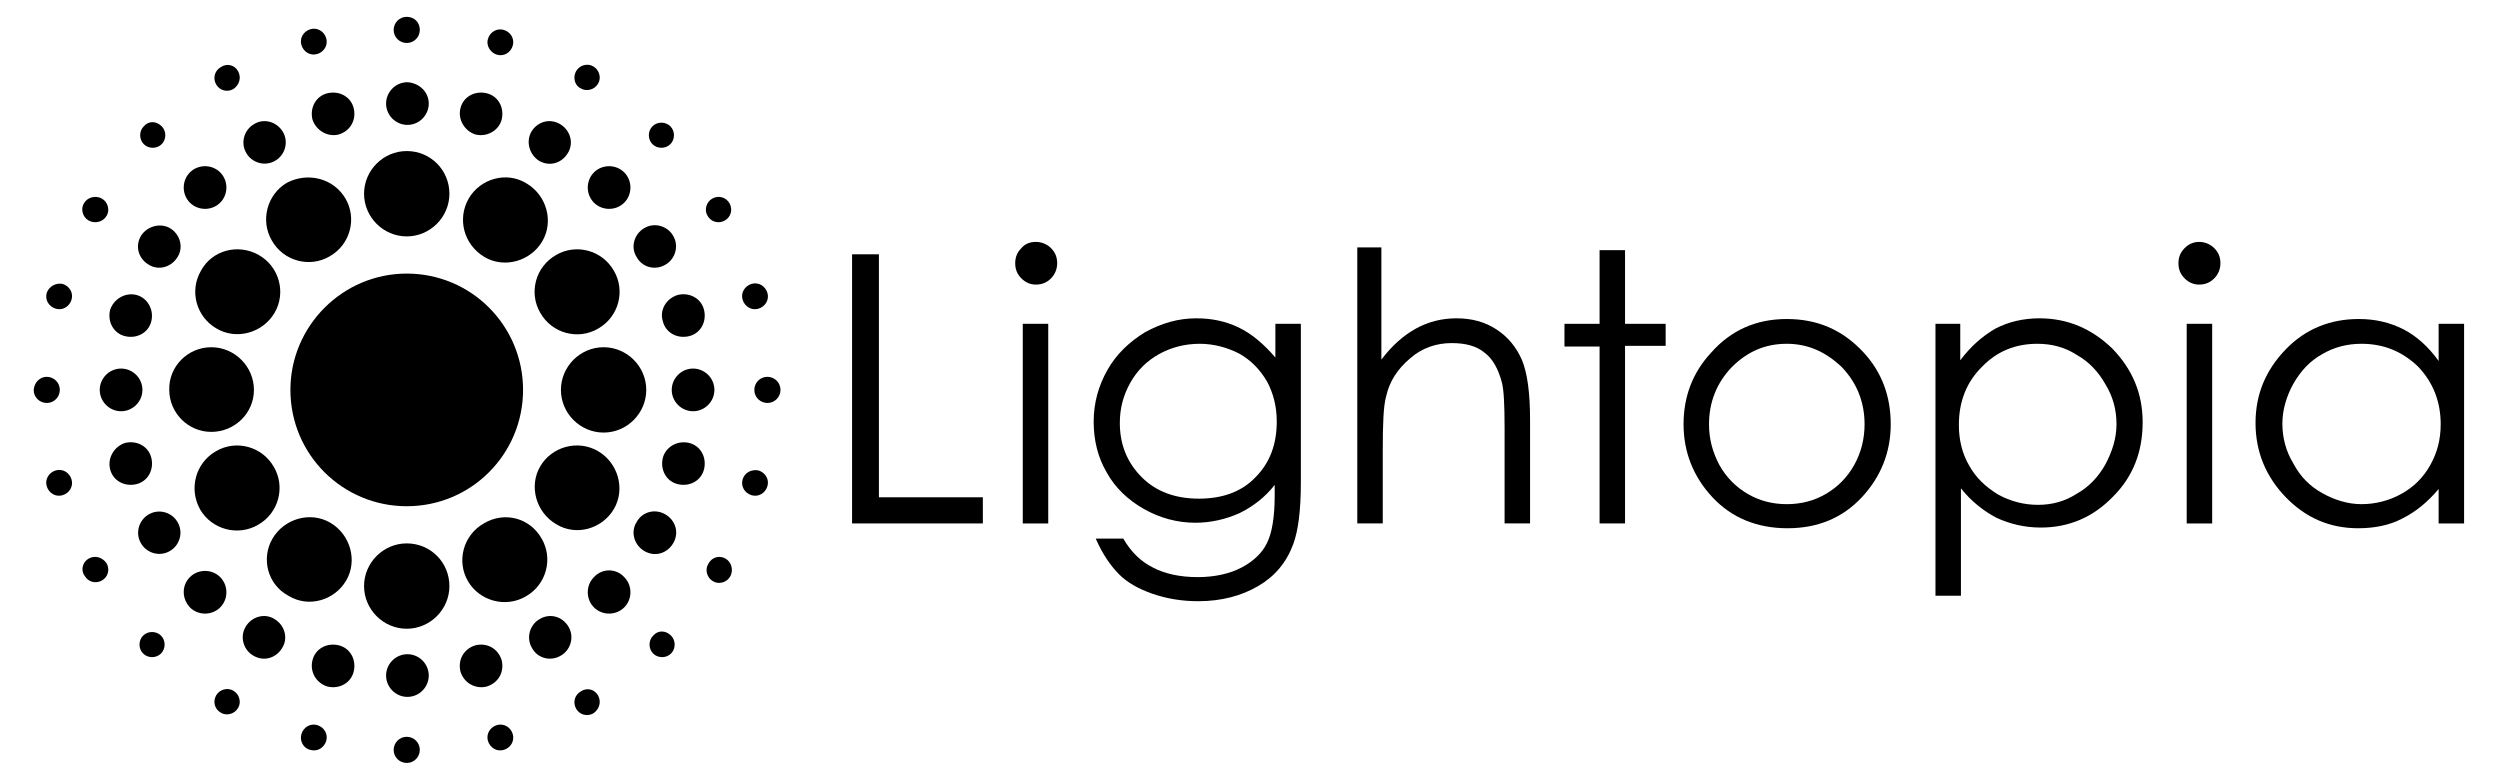 <svg width="297" height="92" viewBox="0 0 297 92" fill="none" xmlns="http://www.w3.org/2000/svg">
<path d="M101.226 30.211H104.415V59.077H116.762V62.184H101.226V30.211Z" fill="black"/>
<path d="M123.059 28.739C123.713 28.739 124.367 28.985 124.858 29.475C125.349 29.966 125.594 30.538 125.594 31.274C125.594 31.928 125.349 32.583 124.858 33.073C124.367 33.564 123.795 33.809 123.059 33.809C122.405 33.809 121.832 33.564 121.342 33.073C120.851 32.583 120.606 32.01 120.606 31.274C120.606 30.538 120.851 29.966 121.342 29.475C121.751 28.985 122.323 28.739 123.059 28.739ZM121.505 38.47H124.531V62.184H121.505V38.47Z" fill="black"/>
<path d="M151.515 38.47H154.541V57.359C154.541 60.712 154.214 63.083 153.641 64.637C152.824 66.845 151.434 68.48 149.471 69.625C147.509 70.77 145.137 71.424 142.357 71.424C140.313 71.424 138.514 71.097 136.878 70.524C135.243 69.952 133.935 69.216 132.953 68.235C131.972 67.254 130.991 65.863 130.173 63.983H133.444C134.343 65.536 135.488 66.681 136.96 67.417C138.35 68.153 140.149 68.562 142.275 68.562C144.319 68.562 146.118 68.153 147.509 67.417C148.899 66.681 149.962 65.7 150.534 64.473C151.106 63.328 151.434 61.448 151.434 58.831V57.605C150.289 59.076 148.899 60.139 147.263 60.957C145.628 61.693 143.829 62.102 142.03 62.102C139.822 62.102 137.778 61.53 135.897 60.467C134.016 59.404 132.463 57.932 131.481 56.133C130.418 54.334 129.928 52.289 129.928 50.082C129.928 47.874 130.5 45.83 131.563 43.949C132.626 42.068 134.18 40.596 136.061 39.451C138.023 38.388 139.986 37.816 142.112 37.816C143.911 37.816 145.546 38.143 147.1 38.879C148.653 39.615 150.125 40.842 151.515 42.477V38.47ZM142.52 40.842C140.803 40.842 139.168 41.25 137.696 42.068C136.224 42.886 135.079 44.031 134.262 45.502C133.444 46.974 133.035 48.528 133.035 50.245C133.035 52.862 133.935 54.988 135.652 56.705C137.369 58.422 139.658 59.24 142.439 59.24C145.219 59.24 147.509 58.422 149.144 56.705C150.861 54.988 151.679 52.78 151.679 50.082C151.679 48.283 151.27 46.729 150.534 45.339C149.716 43.949 148.653 42.804 147.181 41.986C145.71 41.25 144.156 40.842 142.52 40.842Z" fill="black"/>
<path d="M161.083 29.393H164.108V42.722C165.335 41.086 166.725 39.86 168.197 39.042C169.668 38.224 171.304 37.816 173.021 37.816C174.82 37.816 176.374 38.224 177.764 39.124C179.154 40.023 180.135 41.25 180.789 42.722C181.444 44.275 181.771 46.647 181.771 49.836V62.183H178.745V50.899C178.745 48.2 178.663 46.32 178.418 45.42C178.009 43.867 177.355 42.64 176.374 41.904C175.392 41.086 174.084 40.759 172.449 40.759C170.65 40.759 168.933 41.332 167.542 42.558C166.071 43.785 165.089 45.257 164.68 47.056C164.353 48.2 164.272 50.327 164.272 53.516V62.183H161.246V29.393H161.083Z" fill="black"/>
<path d="M190.03 29.72H193.055V38.47H197.88V41.086H193.055V62.183H190.03V41.168H185.859V38.47H190.03V29.72Z" fill="black"/>
<path d="M212.271 37.898C215.951 37.898 218.895 39.206 221.348 41.822C223.556 44.194 224.619 47.056 224.619 50.408C224.619 53.679 223.474 56.623 221.184 59.076C218.895 61.529 215.951 62.756 212.353 62.756C208.755 62.756 205.73 61.529 203.44 59.076C201.15 56.623 200.006 53.679 200.006 50.408C200.006 47.138 201.069 44.276 203.276 41.904C205.648 39.206 208.673 37.898 212.271 37.898ZM212.271 40.841C209.736 40.841 207.61 41.741 205.73 43.621C203.931 45.502 203.031 47.792 203.031 50.408C203.031 52.126 203.44 53.679 204.258 55.233C205.075 56.705 206.22 57.85 207.61 58.667C209 59.485 210.554 59.894 212.271 59.894C213.988 59.894 215.542 59.485 216.932 58.667C218.322 57.85 219.467 56.705 220.285 55.233C221.103 53.761 221.511 52.126 221.511 50.408C221.511 47.792 220.612 45.502 218.813 43.621C216.932 41.822 214.806 40.841 212.271 40.841Z" fill="black"/>
<path d="M229.852 38.47H232.878V42.804C234.104 41.169 235.494 39.942 237.048 39.042C238.602 38.225 240.401 37.816 242.281 37.816C245.634 37.816 248.496 39.042 250.949 41.414C253.32 43.867 254.547 46.729 254.547 50.163C254.547 53.679 253.402 56.623 251.031 58.995C248.659 61.448 245.797 62.674 242.445 62.674C240.564 62.674 238.847 62.266 237.211 61.53C235.658 60.712 234.186 59.567 232.959 58.013V70.77H229.934V38.47H229.852ZM242.036 40.842C239.419 40.842 237.211 41.741 235.413 43.622C233.614 45.421 232.714 47.71 232.714 50.49C232.714 52.289 233.123 53.925 233.941 55.315C234.758 56.787 235.903 57.85 237.375 58.749C238.847 59.567 240.482 59.976 242.118 59.976C243.753 59.976 245.307 59.567 246.697 58.668C248.169 57.85 249.314 56.623 250.131 55.151C250.949 53.598 251.44 52.044 251.44 50.409C251.44 48.691 251.031 47.138 250.131 45.666C249.314 44.194 248.169 42.968 246.697 42.15C245.307 41.25 243.753 40.842 242.036 40.842Z" fill="black"/>
<path d="M261.252 28.739C261.906 28.739 262.561 28.985 263.051 29.475C263.542 29.966 263.787 30.538 263.787 31.274C263.787 31.928 263.542 32.583 263.051 33.073C262.561 33.564 261.988 33.809 261.252 33.809C260.598 33.809 260.026 33.564 259.535 33.073C259.044 32.583 258.799 32.01 258.799 31.274C258.799 30.538 259.044 29.966 259.535 29.475C260.026 28.985 260.598 28.739 261.252 28.739ZM259.78 38.47H262.806V62.184H259.78V38.47Z" fill="black"/>
<path d="M292.734 38.47V62.184H289.709V58.095C288.4 59.649 287.01 60.793 285.375 61.611C283.821 62.429 282.022 62.756 280.141 62.756C276.789 62.756 273.927 61.529 271.555 59.076C269.184 56.623 267.957 53.679 267.957 50.245C267.957 46.81 269.184 43.949 271.555 41.495C273.927 39.042 276.87 37.898 280.223 37.898C282.186 37.898 283.903 38.306 285.538 39.124C287.092 39.942 288.482 41.168 289.709 42.886V38.47H292.734ZM280.55 40.841C278.833 40.841 277.279 41.25 275.889 42.068C274.417 42.886 273.354 44.03 272.455 45.584C271.637 47.056 271.146 48.691 271.146 50.327C271.146 51.962 271.555 53.597 272.455 55.069C273.273 56.623 274.417 57.768 275.889 58.586C277.361 59.403 278.915 59.894 280.55 59.894C282.186 59.894 283.821 59.485 285.293 58.667C286.765 57.85 287.91 56.705 288.727 55.233C289.545 53.761 289.954 52.207 289.954 50.408C289.954 47.71 289.054 45.42 287.255 43.54C285.375 41.741 283.167 40.841 280.55 40.841Z" fill="black"/>
<path d="M53.39 23.015C53.39 25.795 51.1 28.085 48.32 28.085C45.54 28.085 43.25 25.795 43.25 23.015C43.25 20.235 45.54 17.945 48.32 17.945C51.182 17.945 53.39 20.235 53.39 23.015Z" fill="black"/>
<path d="M53.39 69.624C53.39 72.405 51.1 74.694 48.32 74.694C45.54 74.694 43.25 72.405 43.25 69.624C43.25 66.844 45.54 64.555 48.32 64.555C51.182 64.555 53.39 66.844 53.39 69.624Z" fill="black"/>
<path d="M41.042 23.587C42.432 25.959 41.615 29.066 39.162 30.456C36.79 31.846 33.683 31.029 32.293 28.575C30.903 26.204 31.72 23.097 34.092 21.707C36.627 20.398 39.652 21.216 41.042 23.587Z" fill="black"/>
<path d="M64.347 63.982C65.737 66.354 64.92 69.461 62.467 70.851C60.095 72.241 56.988 71.423 55.598 69.052C54.208 66.681 55.025 63.573 57.478 62.183C59.931 60.711 62.957 61.529 64.347 63.982Z" fill="black"/>
<path d="M30.739 30.293C33.192 31.683 34.01 34.79 32.62 37.161C31.23 39.533 28.122 40.432 25.751 39.042C23.298 37.652 22.48 34.545 23.87 32.173C25.179 29.72 28.286 28.903 30.739 30.293Z" fill="black"/>
<path d="M71.052 53.598C73.424 54.988 74.323 58.095 72.933 60.467C71.543 62.838 68.436 63.737 66.064 62.266C63.693 60.876 62.794 57.768 64.184 55.397C65.574 53.026 68.681 52.208 71.052 53.598Z" fill="black"/>
<path d="M25.097 41.25C27.877 41.25 30.167 43.54 30.167 46.32C30.167 49.1 27.877 51.308 25.097 51.308C22.317 51.308 20.109 49.018 20.109 46.32C20.027 43.54 22.317 41.25 25.097 41.25Z" fill="black"/>
<path d="M71.707 41.25C74.487 41.25 76.776 43.54 76.776 46.32C76.776 49.1 74.487 51.39 71.707 51.39C68.926 51.39 66.637 49.1 66.637 46.32C66.637 43.54 68.926 41.25 71.707 41.25Z" fill="black"/>
<path d="M25.669 53.598C28.041 52.208 31.148 53.026 32.538 55.479C33.928 57.85 33.111 60.957 30.657 62.347C28.286 63.737 25.179 62.92 23.789 60.548C22.398 58.095 23.216 54.988 25.669 53.598Z" fill="black"/>
<path d="M66.064 30.293C68.436 28.903 71.543 29.72 72.933 32.173C74.323 34.545 73.505 37.652 71.052 39.042C68.681 40.432 65.574 39.615 64.184 37.161C62.794 34.79 63.611 31.683 66.064 30.293Z" fill="black"/>
<path d="M32.375 63.982C33.765 61.611 36.872 60.711 39.243 62.101C41.615 63.491 42.514 66.599 41.124 68.97C39.734 71.341 36.627 72.241 34.255 70.769C31.802 69.461 30.985 66.353 32.375 63.982Z" fill="black"/>
<path d="M55.679 23.587C57.069 21.216 60.177 20.317 62.548 21.788C64.919 23.179 65.819 26.286 64.429 28.657C63.039 31.029 59.931 31.928 57.56 30.538C55.107 29.066 54.289 26.041 55.679 23.587Z" fill="black"/>
<path d="M50.937 12.303C50.937 13.693 49.792 14.838 48.402 14.838C47.012 14.838 45.867 13.693 45.867 12.303C45.867 10.913 47.012 9.768 48.402 9.768C49.792 9.85 50.937 10.913 50.937 12.303Z" fill="black"/>
<path d="M50.937 80.255C50.937 81.645 49.792 82.79 48.402 82.79C47.012 82.79 45.867 81.645 45.867 80.255C45.867 78.865 47.012 77.72 48.402 77.72C49.792 77.72 50.937 78.865 50.937 80.255Z" fill="black"/>
<path d="M33.601 15.656C34.337 16.882 33.846 18.436 32.702 19.09C31.475 19.826 29.922 19.335 29.267 18.191C28.531 16.964 29.022 15.41 30.167 14.756C31.312 14.02 32.865 14.429 33.601 15.656Z" fill="black"/>
<path d="M67.536 74.449C68.272 75.675 67.781 77.229 66.637 77.883C65.41 78.619 63.856 78.21 63.202 76.984C62.466 75.757 62.957 74.203 64.102 73.549C65.328 72.813 66.8 73.222 67.536 74.449Z" fill="black"/>
<path d="M20.191 27.103C21.417 27.839 21.826 29.393 21.09 30.538C20.354 31.764 18.801 32.173 17.656 31.437C16.429 30.701 16.02 29.229 16.756 28.003C17.492 26.858 19.046 26.449 20.191 27.103Z" fill="black"/>
<path d="M79.066 61.12C80.293 61.856 80.701 63.328 79.966 64.555C79.23 65.781 77.758 66.19 76.531 65.454C75.305 64.718 74.896 63.165 75.632 62.02C76.286 60.793 77.839 60.385 79.066 61.12Z" fill="black"/>
<path d="M14.385 43.785C15.775 43.785 16.92 44.929 16.92 46.32C16.92 47.71 15.775 48.855 14.385 48.855C12.995 48.855 11.85 47.71 11.85 46.32C11.85 44.929 12.995 43.785 14.385 43.785Z" fill="black"/>
<path d="M82.337 43.785C83.727 43.785 84.872 44.929 84.872 46.32C84.872 47.71 83.727 48.855 82.337 48.855C80.947 48.855 79.802 47.71 79.802 46.32C79.802 44.929 80.947 43.785 82.337 43.785Z" fill="black"/>
<path d="M17.656 61.12C18.882 60.385 20.436 60.875 21.09 62.02C21.826 63.247 21.335 64.8 20.191 65.454C18.964 66.19 17.41 65.7 16.756 64.555C16.02 63.328 16.511 61.775 17.656 61.12Z" fill="black"/>
<path d="M76.531 27.103C77.758 26.367 79.311 26.858 79.966 28.003C80.701 29.23 80.211 30.783 79.066 31.437C77.839 32.173 76.286 31.764 75.632 30.538C74.896 29.393 75.305 27.839 76.531 27.103Z" fill="black"/>
<path d="M29.186 74.449C29.921 73.222 31.475 72.813 32.62 73.549C33.846 74.285 34.255 75.839 33.519 76.984C32.783 78.21 31.311 78.619 30.085 77.883C28.94 77.229 28.45 75.675 29.186 74.449Z" fill="black"/>
<path d="M63.121 15.656C63.856 14.429 65.328 14.02 66.555 14.756C67.781 15.492 68.19 17.046 67.454 18.191C66.719 19.417 65.247 19.826 64.02 19.09C62.875 18.354 62.466 16.8 63.121 15.656Z" fill="black"/>
<path d="M26.16 20.48C27.141 21.461 27.141 23.096 26.16 24.078C25.179 25.059 23.543 25.059 22.562 24.078C21.581 23.096 21.581 21.461 22.562 20.48C23.543 19.498 25.179 19.498 26.16 20.48Z" fill="black"/>
<path d="M74.16 68.561C75.141 69.543 75.141 71.178 74.16 72.159C73.178 73.141 71.543 73.141 70.562 72.159C69.581 71.178 69.581 69.543 70.562 68.561C71.543 67.498 73.178 67.498 74.16 68.561Z" fill="black"/>
<path d="M16.184 35.035C17.492 35.362 18.31 36.752 17.983 38.142C17.656 39.532 16.266 40.268 14.876 39.941C13.486 39.614 12.749 38.224 13.077 36.834C13.486 35.526 14.876 34.708 16.184 35.035Z" fill="black"/>
<path d="M81.846 52.616C83.236 52.943 83.972 54.333 83.645 55.723C83.318 57.114 81.928 57.849 80.538 57.522C79.148 57.195 78.412 55.805 78.739 54.415C79.066 53.107 80.456 52.289 81.846 52.616Z" fill="black"/>
<path d="M14.876 52.616C16.266 52.289 17.656 53.025 17.983 54.415C18.31 55.805 17.574 57.195 16.184 57.522C14.794 57.849 13.404 57.114 13.077 55.723C12.75 54.415 13.567 53.025 14.876 52.616Z" fill="black"/>
<path d="M80.538 35.035C81.928 34.708 83.318 35.444 83.645 36.834C83.972 38.224 83.236 39.614 81.846 39.941C80.456 40.268 79.066 39.532 78.739 38.142C78.33 36.834 79.148 35.444 80.538 35.035Z" fill="black"/>
<path d="M22.562 68.562C23.543 67.58 25.179 67.58 26.16 68.562C27.141 69.543 27.141 71.178 26.16 72.16C25.179 73.141 23.543 73.141 22.562 72.16C21.581 71.097 21.581 69.543 22.562 68.562Z" fill="black"/>
<path d="M70.562 20.48C71.543 19.498 73.178 19.498 74.16 20.48C75.141 21.461 75.141 23.096 74.16 24.078C73.178 25.059 71.543 25.059 70.562 24.078C69.581 23.096 69.581 21.461 70.562 20.48Z" fill="black"/>
<path d="M37.117 78.456C37.444 77.066 38.834 76.33 40.225 76.657C41.615 76.984 42.351 78.374 42.024 79.764C41.697 81.154 40.306 81.891 38.916 81.563C37.526 81.154 36.79 79.764 37.117 78.456Z" fill="black"/>
<path d="M54.698 12.875C55.025 11.485 56.415 10.749 57.805 11.076C59.196 11.403 59.931 12.793 59.604 14.183C59.277 15.492 57.887 16.309 56.497 15.982C55.189 15.573 54.371 14.183 54.698 12.875Z" fill="black"/>
<path d="M54.698 79.764C54.371 78.374 55.107 77.066 56.497 76.657C57.887 76.33 59.196 77.066 59.604 78.456C59.931 79.846 59.196 81.154 57.805 81.563C56.497 81.891 55.107 81.154 54.698 79.764Z" fill="black"/>
<path d="M37.117 14.183C36.79 12.793 37.526 11.403 38.916 11.076C40.306 10.749 41.697 11.485 42.024 12.875C42.351 14.265 41.615 15.573 40.225 15.982C38.916 16.309 37.526 15.492 37.117 14.183Z" fill="black"/>
<path d="M49.874 3.554C49.874 4.371 49.219 5.107 48.32 5.107C47.502 5.107 46.766 4.453 46.766 3.554C46.766 2.736 47.42 2 48.32 2C49.219 2 49.874 2.654 49.874 3.554Z" fill="black"/>
<path d="M49.874 89.086C49.874 89.904 49.219 90.639 48.32 90.639C47.502 90.639 46.766 89.985 46.766 89.086C46.766 88.268 47.42 87.532 48.32 87.532C49.219 87.532 49.874 88.268 49.874 89.086Z" fill="black"/>
<path d="M28.286 8.46C28.695 9.196 28.45 10.095 27.714 10.586C26.978 10.995 26.078 10.749 25.669 10.013C25.261 9.277 25.506 8.378 26.242 7.969C26.978 7.478 27.877 7.724 28.286 8.46Z" fill="black"/>
<path d="M71.052 82.627C71.461 83.363 71.216 84.262 70.48 84.753C69.744 85.162 68.845 84.916 68.436 84.18C68.027 83.445 68.272 82.545 69.008 82.136C69.744 81.645 70.644 81.891 71.052 82.627Z" fill="black"/>
<path d="M12.095 23.587C12.831 23.996 13.076 24.977 12.668 25.631C12.259 26.367 11.278 26.613 10.542 26.204C9.806 25.795 9.56 24.814 9.969 24.16C10.378 23.424 11.359 23.178 12.095 23.587Z" fill="black"/>
<path d="M86.18 66.354C86.916 66.763 87.161 67.744 86.752 68.48C86.344 69.216 85.362 69.461 84.708 69.052C83.972 68.644 83.727 67.662 84.136 67.008C84.545 66.19 85.444 65.945 86.18 66.354Z" fill="black"/>
<path d="M5.554 44.766C6.371 44.766 7.107 45.42 7.107 46.32C7.107 47.138 6.453 47.873 5.554 47.873C4.736 47.873 4 47.219 4 46.32C4.082 45.42 4.736 44.766 5.554 44.766Z" fill="black"/>
<path d="M91.168 44.766C91.986 44.766 92.722 45.42 92.722 46.32C92.722 47.138 92.068 47.873 91.168 47.873C90.35 47.873 89.614 47.219 89.614 46.32C89.614 45.502 90.269 44.766 91.168 44.766Z" fill="black"/>
<path d="M10.542 66.354C11.278 65.945 12.177 66.191 12.668 66.927C13.077 67.662 12.831 68.562 12.095 68.971C11.359 69.38 10.46 69.134 10.051 68.398C9.56 67.744 9.806 66.763 10.542 66.354Z" fill="black"/>
<path d="M84.626 23.587C85.362 23.178 86.262 23.424 86.671 24.16C87.079 24.895 86.834 25.795 86.098 26.204C85.362 26.613 84.463 26.367 84.054 25.631C83.645 24.977 83.891 23.996 84.626 23.587Z" fill="black"/>
<path d="M25.669 82.627C26.078 81.891 27.059 81.645 27.714 82.054C28.45 82.463 28.695 83.445 28.286 84.099C27.877 84.835 26.896 85.08 26.242 84.671C25.506 84.262 25.261 83.363 25.669 82.627Z" fill="black"/>
<path d="M68.436 8.46C68.845 7.724 69.826 7.479 70.48 7.887C71.216 8.296 71.461 9.277 71.052 9.932C70.644 10.668 69.662 10.913 69.008 10.504C68.272 10.177 68.027 9.196 68.436 8.46Z" fill="black"/>
<path d="M19.209 15.002C19.782 15.574 19.782 16.555 19.209 17.128C18.637 17.7 17.656 17.7 17.083 17.128C16.511 16.555 16.511 15.574 17.083 15.002C17.656 14.348 18.555 14.348 19.209 15.002Z" fill="black"/>
<path d="M79.72 75.513C80.293 76.085 80.293 77.066 79.72 77.639C79.148 78.211 78.167 78.211 77.594 77.639C77.022 77.066 77.022 76.085 77.594 75.513C78.167 74.858 79.066 74.858 79.72 75.513Z" fill="black"/>
<path d="M7.434 33.727C8.252 33.973 8.743 34.79 8.497 35.608C8.252 36.426 7.434 36.916 6.617 36.671C5.799 36.426 5.308 35.608 5.554 34.79C5.799 34.054 6.617 33.564 7.434 33.727Z" fill="black"/>
<path d="M90.105 55.888C90.923 56.133 91.413 56.951 91.168 57.768C90.923 58.586 90.105 59.077 89.287 58.831C88.47 58.586 87.979 57.768 88.224 56.951C88.47 56.133 89.287 55.724 90.105 55.888Z" fill="black"/>
<path d="M6.617 55.888C7.434 55.642 8.252 56.133 8.497 56.951C8.743 57.768 8.252 58.586 7.434 58.831C6.617 59.077 5.799 58.586 5.554 57.768C5.308 56.951 5.799 56.133 6.617 55.888Z" fill="black"/>
<path d="M89.287 33.727C90.105 33.482 90.923 33.973 91.168 34.791C91.413 35.608 90.923 36.426 90.105 36.671C89.287 36.916 88.47 36.426 88.224 35.608C87.979 34.791 88.47 33.973 89.287 33.727Z" fill="black"/>
<path d="M17.002 75.512C17.574 74.94 18.555 74.94 19.128 75.512C19.7 76.085 19.7 77.066 19.128 77.638C18.555 78.211 17.574 78.211 17.002 77.638C16.429 77.066 16.429 76.085 17.002 75.512Z" fill="black"/>
<path d="M77.512 15.002C78.085 14.429 79.066 14.429 79.638 15.002C80.211 15.574 80.211 16.555 79.638 17.128C79.066 17.7 78.085 17.7 77.512 17.128C76.94 16.555 76.94 15.574 77.512 15.002Z" fill="black"/>
<path d="M35.809 87.206C36.054 86.388 36.872 85.897 37.69 86.142C38.507 86.388 38.998 87.206 38.753 88.023C38.507 88.841 37.69 89.332 36.872 89.086C36.054 88.923 35.564 88.023 35.809 87.206Z" fill="black"/>
<path d="M57.969 4.617C58.214 3.799 59.032 3.308 59.85 3.554C60.667 3.799 61.158 4.617 60.913 5.434C60.667 6.252 59.85 6.743 59.032 6.497C58.214 6.252 57.724 5.353 57.969 4.617Z" fill="black"/>
<path d="M57.969 88.023C57.724 87.206 58.214 86.388 59.032 86.142C59.85 85.897 60.667 86.388 60.913 87.206C61.158 88.023 60.667 88.841 59.85 89.086C59.032 89.332 58.214 88.841 57.969 88.023Z" fill="black"/>
<path d="M35.809 5.353C35.564 4.535 36.054 3.717 36.872 3.472C37.69 3.227 38.507 3.717 38.753 4.535C38.998 5.353 38.507 6.171 37.69 6.416C36.872 6.661 36.054 6.171 35.809 5.353Z" fill="black"/>
<path d="M62.139 46.32C62.139 53.925 56.007 60.14 48.32 60.14C40.715 60.14 34.501 54.007 34.501 46.32C34.501 38.716 40.715 32.501 48.32 32.501C56.007 32.501 62.139 38.716 62.139 46.32Z" fill="black"/>
</svg>
